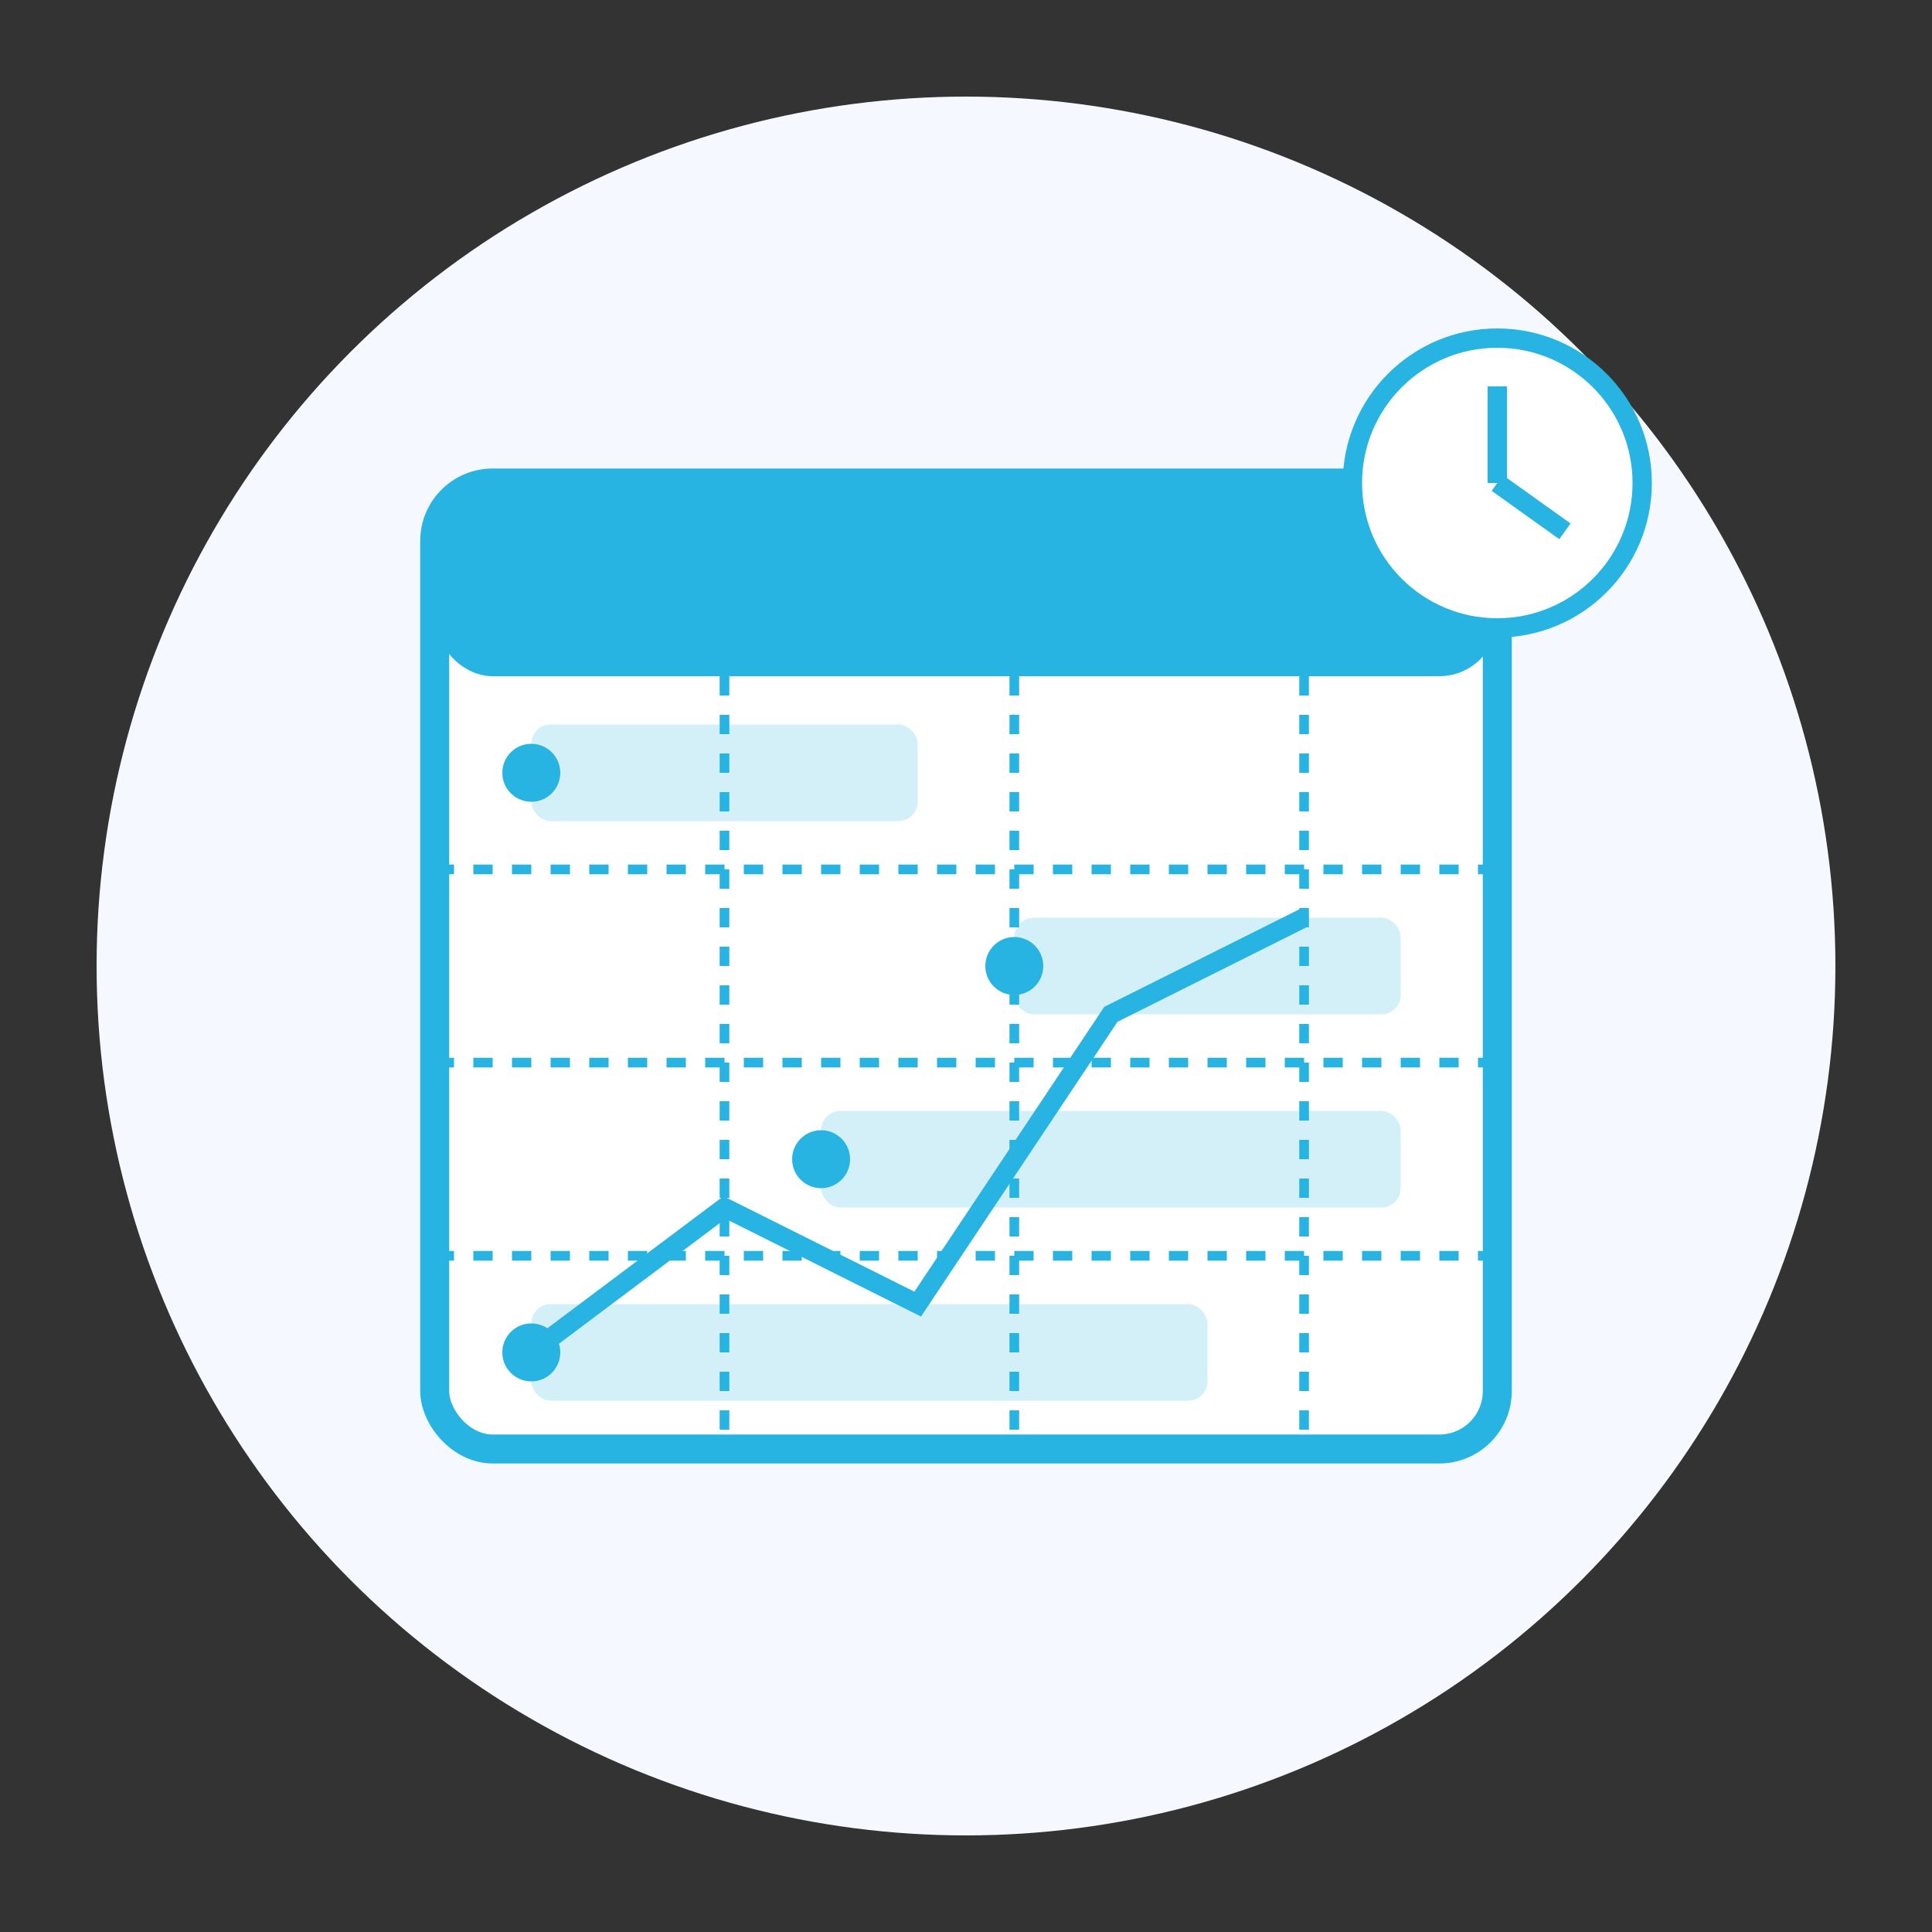 <svg xmlns="http://www.w3.org/2000/svg" viewBox="0 0 200 200">
    <rect x="0" y="0" width="200" height="200" fill="#333333" stroke="none"/>
    <!-- Background Circle -->
    <circle cx="100" cy="100" r="90" fill="#F5F9FF" />

    <!-- Expense History Elements -->
    <g>
        <!-- Calendar/History Background -->
        <rect x="45" y="50" width="110" height="100" rx="6" fill="#FFFFFF" stroke="#27b4e2" stroke-width="3"/>

        <!-- Calendar Header -->
        <rect x="45" y="50" width="110" height="20" rx="6" fill="#27b4e2"/>

        <!-- Calendar Grid Lines -->
        <line x1="75" y1="70" x2="75" y2="150" stroke="#27b4e2" stroke-width="1" stroke-dasharray="2,2"/>
        <line x1="105" y1="70" x2="105" y2="150" stroke="#27b4e2" stroke-width="1" stroke-dasharray="2,2"/>
        <line x1="135" y1="70" x2="135" y2="150" stroke="#27b4e2" stroke-width="1" stroke-dasharray="2,2"/>

        <line x1="45" y1="90" x2="155" y2="90" stroke="#27b4e2" stroke-width="1" stroke-dasharray="2,2"/>
        <line x1="45" y1="110" x2="155" y2="110" stroke="#27b4e2" stroke-width="1" stroke-dasharray="2,2"/>
        <line x1="45" y1="130" x2="155" y2="130" stroke="#27b4e2" stroke-width="1" stroke-dasharray="2,2"/>

        <!-- Expense Entries -->
        <!-- Entry 1 -->
        <rect x="55" y="75" width="40" height="10" rx="2" fill="#27b4e2" opacity="0.2"/>
        <circle cx="55" cy="80" r="3" fill="#27b4e2"/>

        <!-- Entry 2 -->
        <rect x="105" y="95" width="40" height="10" rx="2" fill="#27b4e2" opacity="0.2"/>
        <circle cx="105" cy="100" r="3" fill="#27b4e2"/>

        <!-- Entry 3 -->
        <rect x="85" y="115" width="60" height="10" rx="2" fill="#27b4e2" opacity="0.2"/>
        <circle cx="85" cy="120" r="3" fill="#27b4e2"/>

        <!-- Entry 4 -->
        <rect x="55" y="135" width="70" height="10" rx="2" fill="#27b4e2" opacity="0.2"/>
        <circle cx="55" cy="140" r="3" fill="#27b4e2"/>

        <!-- Clock Hand (History) -->
        <circle cx="155" cy="50" r="15" fill="#FFFFFF" stroke="#27b4e2" stroke-width="2"/>
        <line x1="155" y1="50" x2="155" y2="40" stroke="#27b4e2" stroke-width="2"/>
        <line x1="155" y1="50" x2="162" y2="55" stroke="#27b4e2" stroke-width="2"/>

        <!-- History Graph Trend Line -->
        <polyline points="55,140 75,125 95,135 115,105 135,95" fill="none" stroke="#27b4e2" stroke-width="2"/>
    </g>
</svg>
